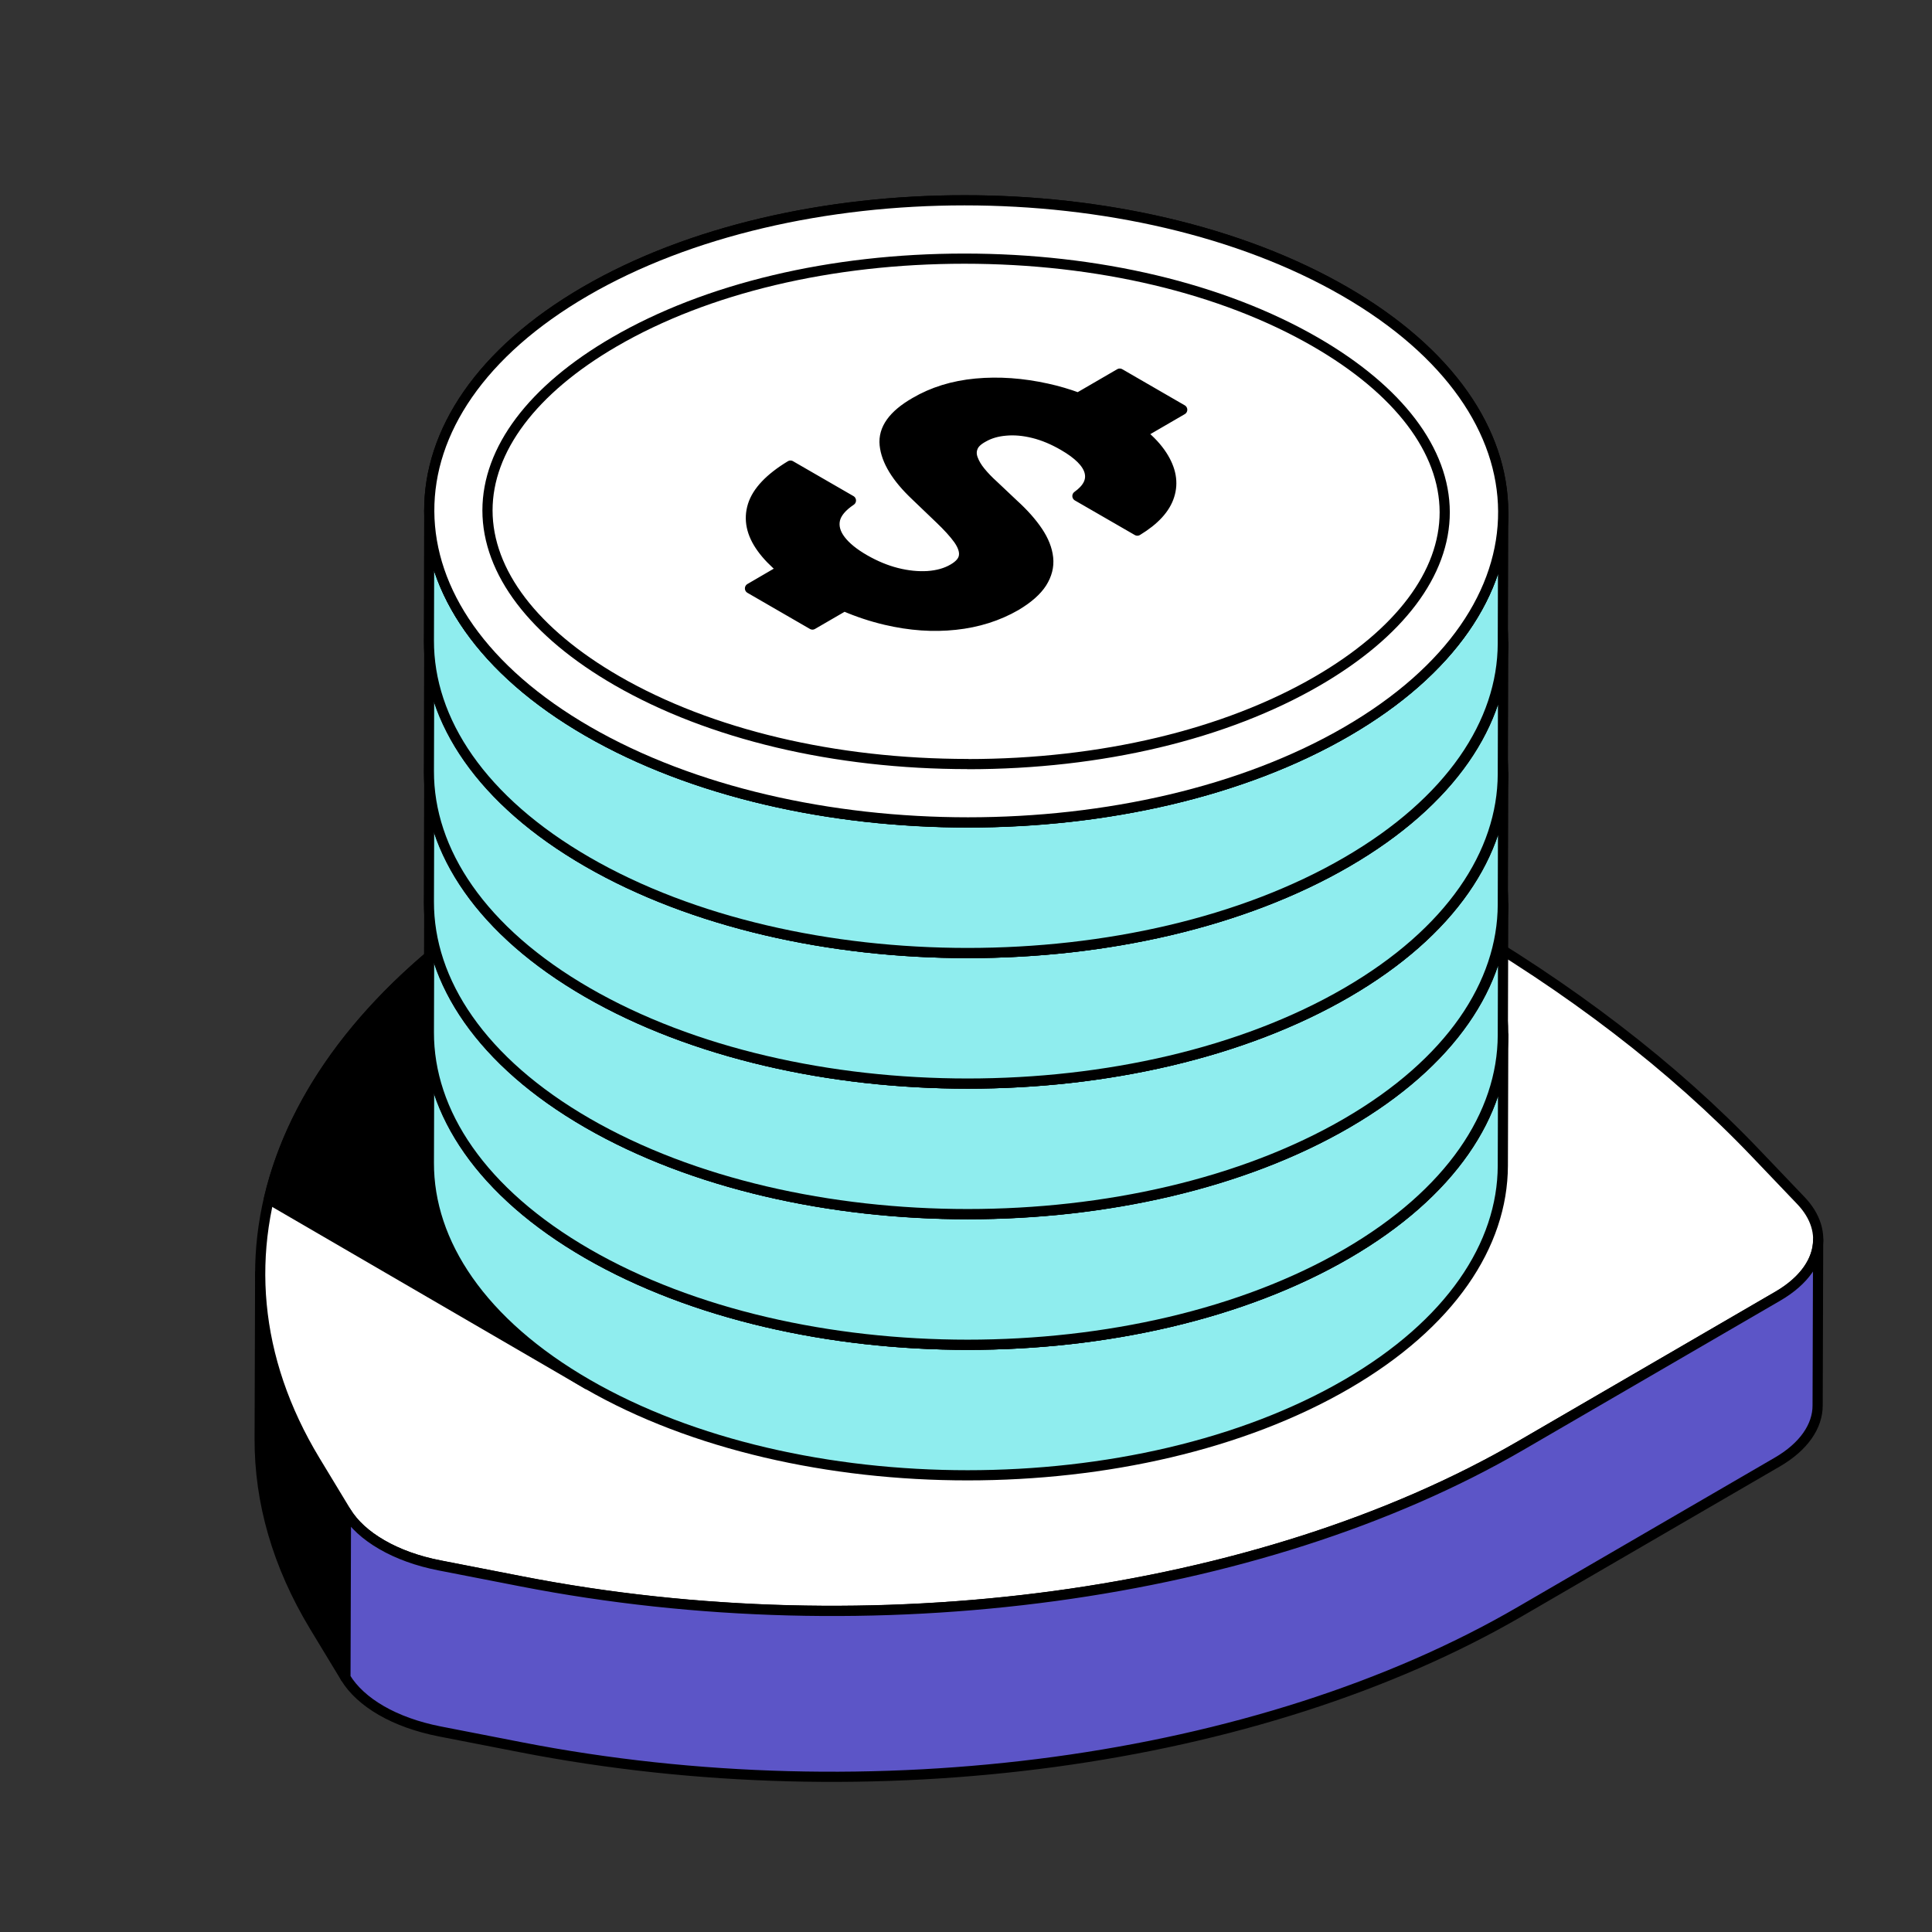 <?xml version="1.0" encoding="UTF-8"?> <svg xmlns="http://www.w3.org/2000/svg" id="Layer_1" viewBox="0 0 189.88 189.88"><rect x="0" y="0" width="189.88" height="189.88" fill="#333333" stroke="none"/><defs><style> .cls-1 { fill: #5c55c7; } .cls-1, .cls-2, .cls-3, .cls-4 { stroke: #000; stroke-linecap: round; stroke-linejoin: round; } .cls-2 { fill: #fff; } .cls-5 { isolation: isolate; } .cls-4 { fill: #8fedee; } </style></defs><g class="cls-5"><path class="cls-3" d="M30.96,143.55c-3.64-6.03-5.41-12.26-5.39-18.43l-.05,16.3c-.02,6.17,1.74,12.4,5.39,18.43l3.04,5.02.05-16.3-3.04-5.02Z"></path><path class="cls-2" d="M142.49,90.25c11.79,6.81,21.94,14.58,30.07,23.1l4.43,4.64c2.94,3.08,2.02,6.9-2.26,9.39l-25.28,14.69c-25.65,14.9-63.71,20.07-98.22,13.34l-8-1.56c-2.18-.42-4.13-1.13-5.71-2.05-1.56-.9-2.77-2-3.52-3.24l-3.04-5.02c-12.13-20.08-3.41-42.37,22.44-57.39l24.88-14.46c4.28-2.48,10.88-3.03,16.2-1.34l8.03,2.55c14.74,4.68,28.19,10.53,39.98,17.34Z"></path><path class="cls-3" d="M102.51,72.91l-8.03-2.55c-5.32-1.69-11.93-1.15-16.2,1.34l-24.88,14.46c-15.02,8.73-24.24,19.91-26.97,31.69l31.3,18.2,90-42.62c-1.71-1.08-3.45-2.14-5.24-3.17-11.79-6.81-25.24-12.66-39.98-17.34Z"></path><path class="cls-1" d="M174.73,127.39l-25.28,14.69c-25.65,14.9-63.71,20.07-98.22,13.34l-8-1.56c-2.18-.42-4.13-1.13-5.71-2.05-1.56-.9-2.77-2-3.52-3.24l-.05,16.3c.74,1.23,1.96,2.34,3.52,3.24,1.59.92,3.54,1.62,5.71,2.05l8,1.56c34.51,6.73,72.58,1.57,98.22-13.34l25.28-14.69c2.6-1.51,3.96-3.52,3.96-5.55l.05-16.3c0,2.03-1.36,4.04-3.96,5.55Z"></path></g><g><g class="cls-5"><path class="cls-4" d="M147.74,101.74l-.04,12.83c-.02,7.77-5.13,15.54-15.34,21.47-20.54,11.94-53.95,11.94-74.63,0-10.41-6.01-15.61-13.9-15.58-21.77l.04-12.83c-.02,7.87,5.18,15.76,15.58,21.77,20.68,11.94,54.09,11.94,74.63,0,10.21-5.93,15.32-13.69,15.34-21.47Z"></path><path class="cls-4" d="M132.16,79.98c20.68,11.94,20.78,31.29.24,43.23-20.54,11.94-53.95,11.94-74.63,0-20.68-11.94-20.79-31.29-.25-43.23,20.54-11.94,53.97-11.94,74.64,0Z"></path></g><g class="cls-5"><path class="cls-4" d="M147.74,88.91l-.04,12.83c-.02,7.77-5.13,15.54-15.34,21.47-20.54,11.94-53.95,11.94-74.63,0-10.41-6.01-15.61-13.9-15.58-21.77l.04-12.83c-.02,7.87,5.18,15.76,15.58,21.77,20.68,11.94,54.09,11.94,74.63,0,10.21-5.93,15.32-13.69,15.34-21.47Z"></path><path class="cls-4" d="M132.16,67.14c20.68,11.94,20.78,31.29.24,43.23-20.54,11.94-53.95,11.94-74.63,0-20.68-11.94-20.79-31.29-.25-43.23,20.54-11.94,53.97-11.94,74.64,0Z"></path></g><g class="cls-5"><path class="cls-4" d="M147.74,76.07l-.04,12.83c-.02,7.77-5.13,15.54-15.34,21.47-20.54,11.94-53.95,11.94-74.63,0-10.41-6.01-15.61-13.9-15.58-21.77l.04-12.83c-.02,7.87,5.18,15.76,15.58,21.77,20.68,11.94,54.09,11.94,74.63,0,10.21-5.93,15.32-13.69,15.34-21.47Z"></path><path class="cls-4" d="M132.16,54.31c20.68,11.94,20.78,31.29.24,43.23-20.54,11.94-53.95,11.94-74.63,0-20.68-11.94-20.79-31.29-.25-43.23,20.54-11.94,53.97-11.94,74.64,0Z"></path></g><g class="cls-5"><path class="cls-4" d="M147.74,63.24l-.04,12.83c-.02,7.77-5.13,15.54-15.34,21.47-20.54,11.94-53.95,11.94-74.63,0-10.41-6.01-15.61-13.9-15.58-21.77l.04-12.83c-.02,7.87,5.18,15.76,15.58,21.77,20.68,11.94,54.09,11.94,74.63,0,10.21-5.93,15.32-13.69,15.34-21.47Z"></path><path class="cls-4" d="M132.16,41.48c20.68,11.94,20.78,31.29.24,43.23-20.54,11.94-53.95,11.94-74.63,0-20.68-11.94-20.79-31.29-.25-43.23,20.54-11.94,53.97-11.94,74.64,0Z"></path></g><g class="cls-5"><path class="cls-4" d="M147.74,50.41l-.04,12.83c-.02,7.77-5.13,15.54-15.34,21.47-20.54,11.94-53.95,11.94-74.63,0-10.41-6.01-15.61-13.9-15.58-21.77l.04-12.83c-.02,7.87,5.18,15.76,15.58,21.77,20.68,11.94,54.09,11.94,74.63,0,10.21-5.93,15.32-13.69,15.34-21.47Z"></path><path class="cls-2" d="M132.16,28.64c20.68,11.94,20.78,31.29.24,43.23-20.54,11.94-53.95,11.94-74.63,0-20.68-11.94-20.79-31.29-.25-43.23,20.54-11.94,53.97-11.94,74.64,0Z"></path><g><path class="cls-2" d="M132.16,28.64c20.68,11.94,20.78,31.29.24,43.23-20.54,11.94-53.95,11.94-74.63,0-20.68-11.94-20.79-31.29-.25-43.23,20.54-11.94,53.97-11.94,74.64,0Z"></path><path class="cls-2" d="M95.13,75.09c-13.1,0-25.35-2.91-34.5-8.19-8.19-4.73-12.71-10.67-12.72-16.73,0-6,4.42-11.89,12.48-16.57,9.07-5.27,21.29-8.18,34.39-8.18s25.36,2.91,34.5,8.19c8.19,4.73,12.7,10.67,12.71,16.73,0,6.01-4.43,11.89-12.49,16.58-9.07,5.27-21.28,8.18-34.38,8.18Z"></path></g></g></g><path class="cls-3" d="M112.23,42.57l3.96-2.3-6.14-3.55-4.08,2.37c-1-.37-2.02-.67-3.07-.9-2.4-.53-4.73-.7-6.98-.49-2.26.21-4.25.83-5.99,1.85-2.14,1.23-3.14,2.62-2.98,4.18.16,1.55,1.17,3.21,3.02,4.96l2.38,2.28c.8.76,1.42,1.44,1.85,2.04.42.6.61,1.15.54,1.62-.06.48-.41.9-1.06,1.28-.7.41-1.52.64-2.49.71-.96.06-1.98-.04-3.05-.31-1.07-.27-2.12-.71-3.17-1.31-1.06-.61-1.85-1.25-2.36-1.92-.51-.67-.69-1.34-.55-2,.15-.66.68-1.29,1.57-1.89l-5.94-3.43c-2.03,1.23-3.27,2.54-3.7,3.91-.43,1.38-.14,2.78.88,4.19.51.71,1.19,1.41,2.03,2.11l-3.19,1.86,6.14,3.55,3.12-1.81c1.35.58,2.71,1.03,4.08,1.35,2.39.56,4.67.72,6.86.48,2.18-.23,4.17-.86,5.94-1.88,1.19-.71,2.04-1.46,2.54-2.24.5-.79.71-1.61.62-2.45-.09-.85-.43-1.71-1.02-2.59s-1.38-1.77-2.37-2.67l-1.98-1.87c-.5-.45-.92-.89-1.28-1.33s-.6-.86-.75-1.27c-.15-.41-.15-.79,0-1.15.14-.37.49-.69,1.02-.98.62-.36,1.36-.58,2.21-.65.85-.08,1.76,0,2.73.24.97.24,1.95.65,2.95,1.23,1.47.85,2.33,1.71,2.56,2.57.23.87-.17,1.66-1.19,2.39l5.89,3.4c1.68-1.02,2.74-2.16,3.14-3.44.41-1.28.17-2.59-.71-3.95-.48-.74-1.14-1.46-2-2.16Z"></path></svg> 
